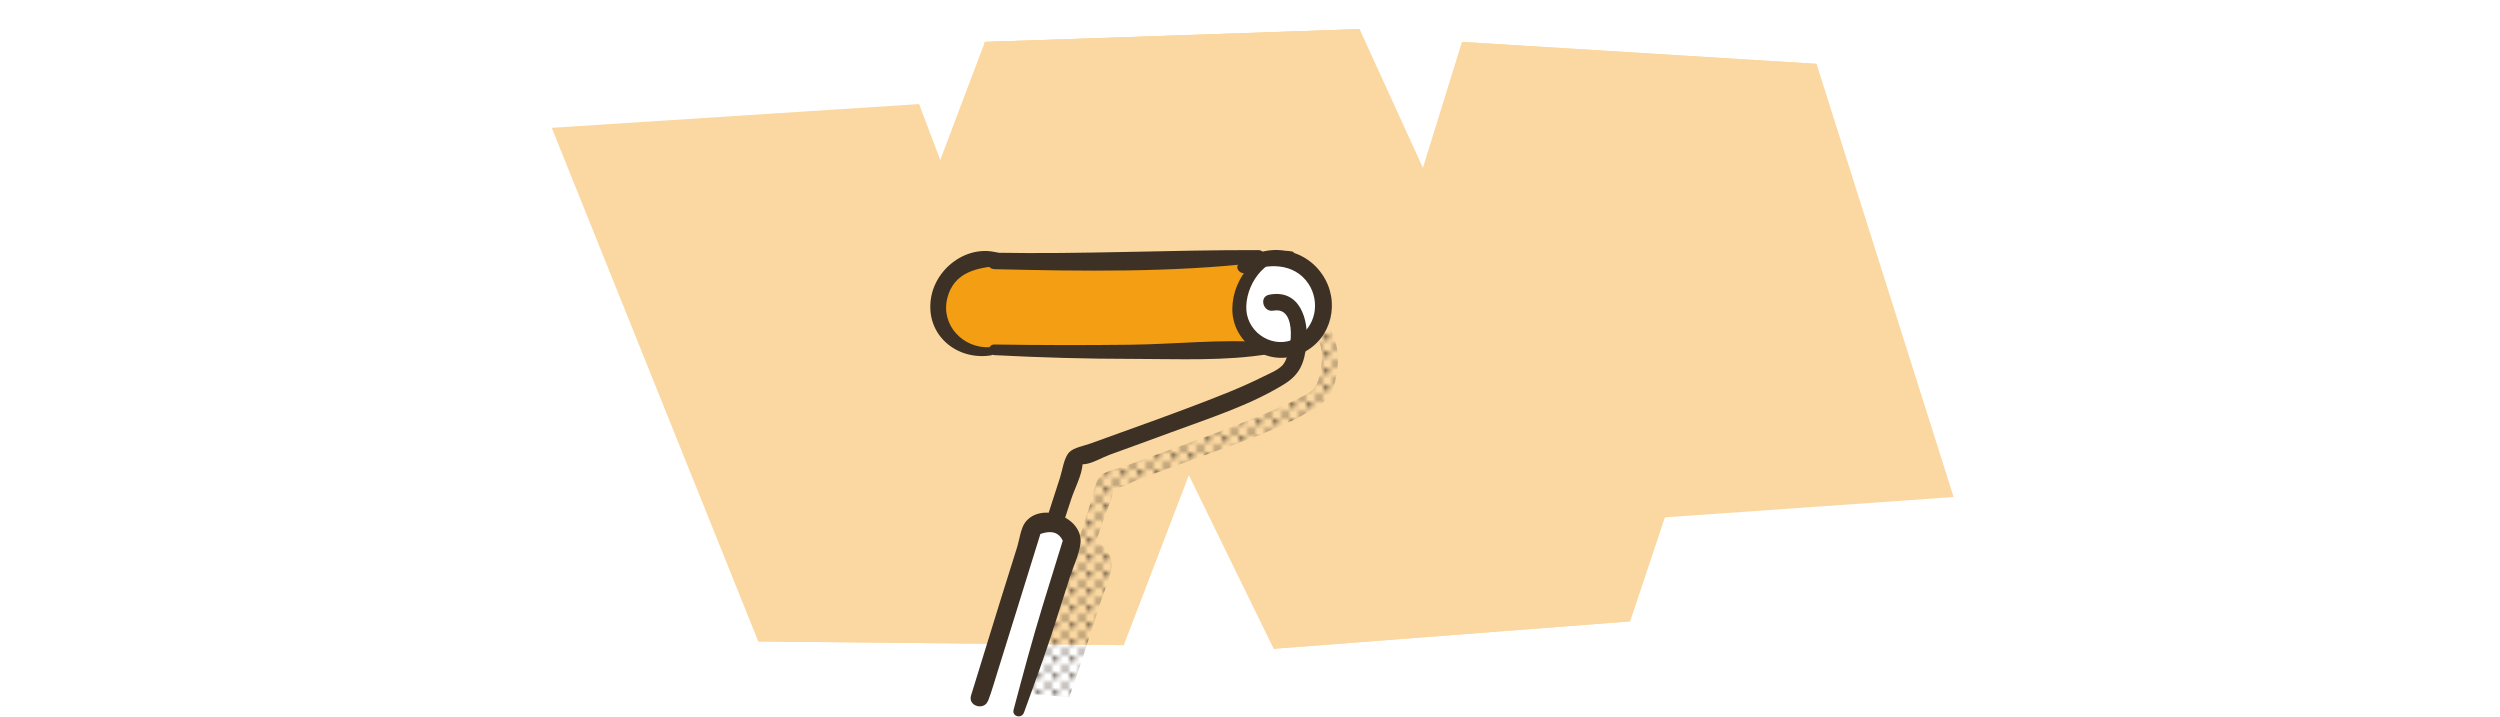 <?xml version="1.0" encoding="UTF-8"?>
<svg width="1200px" height="344px" xmlns="http://www.w3.org/2000/svg" xmlns:xlink="http://www.w3.org/1999/xlink" id="Layer_2" viewBox="0 0 590.49 169.15">
  <defs>
    <style>.cls-1{fill:none;}.cls-2{fill:#f49e14;}.cls-3{fill:#fff;}.cls-4{fill:#fbd8a1;}.cls-5{fill:#3d3125;}.cls-6{fill:url(#New_Pattern_Swatch_3);}</style>
    <pattern id="New_Pattern_Swatch_3" x="0" y="0" width="3.56" height="3.56" patternTransform="translate(-1288.45 4725.87)" patternUnits="userSpaceOnUse" viewBox="0 0 3.56 3.56">
      <g>
        <rect class="cls-1" x="0" width="3.56" height="3.56"></rect>
        <circle class="cls-5" cx="1.78" cy="1.78" r=".65"></circle>
        <path class="cls-5" d="M0,.65C.36,.65,.65,.36,.65,0H0V.65Z"></path>
        <path class="cls-5" d="M2.91,0c0,.36,.29,.65,.65,.65V0h-.65Z"></path>
        <path class="cls-5" d="M0,2.91v.65H.65c0-.36-.29-.65-.65-.65Z"></path>
        <path class="cls-5" d="M3.56,2.91c-.36,0-.65,.29-.65,.65h.65v-.65Z"></path>
      </g>
    </pattern>
  </defs>
  <g id="colours">
    <rect class="cls-3" width="590.49" height="163.01"></rect>
    <polygon class="cls-4" points="217.09 24.52 265.44 152.31 179.1 151.44 130.32 30.13 217.09 24.52"></polygon>
    <polygon class="cls-4" points="321.14 6.82 265.44 152.31 179.1 151.44 232.63 9.84 321.14 6.82"></polygon>
    <path class="cls-4" d="M300.84,153.17S230.48,9.84,232.63,9.84s88.5-3.02,88.5-3.02l63.89,139.88-84.18,6.48Z"></path>
    <polygon class="cls-4" points="345.31 9.84 300.84 153.17 385.03 146.7 429.06 15.02 345.31 9.84"></polygon>
    <path class="cls-6" d="M307.1,75.18c-2.45,.49-1.41,4.24,1.03,3.75,5.94-1.17,4.3,10.69,2.12,12.92-1.16,1.19-3.14,1.96-4.6,2.69-5.17,2.59-10.6,4.67-16,6.73-5.82,2.22-11.68,4.33-17.54,6.44-2.42,.87-4.84,1.74-7.26,2.62-1.39,.51-3.91,.95-4.96,2.05-1.27,1.33-1.62,4.29-2.16,5.94-.9,2.78-1.8,5.56-2.69,8.34-2.13-.14-4.23,.53-5.55,2.28-1.06,1.41-1.38,4.17-1.89,5.79-1.32,4.18-2.62,8.36-3.93,12.53-1.69,5.38-3.33,10.79-4.99,16.18l13.85,1.19c1.1-3.09,2.19-6.19,3.2-9.31,1.45-4.46,2.88-8.93,4.29-13.4,.79-2.5,2.16-5.29,2.5-7.9,.36-2.68-1.3-4.92-3.6-6.2,.47-1.45,.96-2.89,1.42-4.34,.78-2.43,2.51-5.66,2.68-8.25,.1-.01,.21-.03,.35-.03,1.79-.09,4.26-1.58,5.95-2.2,4.88-1.78,9.77-3.53,14.64-5.34,8.87-3.29,18.5-6.33,26.6-11.31,3.75-2.3,4.85-4.96,5.34-9.49,.64-5.87-1.61-13.13-8.82-11.69Zm-44.46,40.14s-.03,.01,0,0h0Z"></path>
    <polygon class="cls-4" points="232.63 9.84 226.59 73.3 312.65 72.76 321.14 6.82 232.63 9.84"></polygon>
    <path class="cls-2" d="M294.3,82.25h-64.27s-7.35-1.59-8.56-9.33,8.56-11.81,8.56-11.81h64.27v21.14Z"></path>
    <circle class="cls-3" cx="302.43" cy="71.93" r="10.5"></circle>
    <polygon class="cls-4" points="345.31 9.84 429.06 15.02 461.44 117.34 375.53 123.38 345.31 9.84"></polygon>
  </g>
  <g id="scribbles">
    <path class="cls-5" d="M300.79,73.32c5.94-1.17,4.3,10.69,2.12,12.91-1.16,1.19-3.14,1.96-4.6,2.69-5.17,2.59-10.6,4.67-16,6.73-5.82,2.22-11.68,4.33-17.54,6.44-2.42,.87-4.84,1.74-7.26,2.62-1.39,.51-3.91,.94-4.96,2.05-1.27,1.33-1.62,4.29-2.16,5.94-1.45,4.47-2.9,8.95-4.31,13.44-2.13,6.8-3.88,13.72-6.06,20.49-.59,1.83,2.28,2.61,2.87,.79,1.84-5.7,4.1-11.26,5.98-16.94,1.4-4.2,2.78-8.41,4.14-12.63,.79-2.47,2.59-5.78,2.7-8.39,0-.18,.14-.47,.21-.64-.49,1.28-1.25,.83,.13,.76,1.79-.09,4.26-1.58,5.95-2.2,4.88-1.78,9.77-3.53,14.64-5.34,8.87-3.29,18.5-6.33,26.6-11.31,3.75-2.3,4.85-4.96,5.34-9.49,.63-5.87-1.61-13.13-8.82-11.69-2.45,.49-1.41,4.24,1.03,3.75h0Z"></path>
    <path class="cls-3" d="M240.63,167.94l12.62-40.35s-1.39-6.84-9.24-3.18l-12.62,40.35"></path>
    <path class="cls-5" d="M241.85,168.27c2.23-6.18,4.51-12.32,6.55-18.57,1.45-4.46,2.88-8.93,4.29-13.4,.79-2.5,2.16-5.29,2.5-7.9,.83-6.25-9.25-10.08-13.04-5.08-1.06,1.41-1.38,4.17-1.89,5.79-1.32,4.18-2.62,8.36-3.93,12.53-2.36,7.51-4.62,15.06-6.97,22.56-.81,2.58,3.24,3.69,4.05,1.12-.29,.94,.5-1.3,.64-1.71,.52-1.51,.95-3.05,1.43-4.57l4.32-13.87c2.1-6.73,4.2-13.45,6.27-20.19l-1.5,1.5c2.82-1.16,5.44-1.56,6.62,1.59-.18-.49,.13-1.44-.16-.47-.16,.53-.33,1.06-.49,1.59-1.42,4.6-2.85,9.19-4.26,13.79-2.49,8.16-4.69,16.37-6.88,24.61-.42,1.59,1.9,2.19,2.44,.67h0Z"></path>
    <path class="cls-5" d="M305.12,59.33c-7.82-1.42-13.97,6.08-14.05,13.48-.09,7.87,7.87,13.66,15.36,10.99s10.15-11.26,6.62-17.82c-4.09-7.59-13.81-9.2-20.34-3.84-1.3,1.07,.36,2.83,1.69,2.19,4.88-2.33,11.31-2.35,14.63,2.6,2.88,4.3,1.76,10.41-2.96,12.91-5.09,2.69-11.27-1.05-11.68-6.61s4.12-12.8,10.48-11.97c1.09,.14,1.35-1.74,.26-1.93h0Z"></path>
    <path class="cls-5" d="M233.73,81.95c-6.29,.31-11.55-5.25-9.99-11.55s7.18-7.28,12.55-7.7c1.21-.1,2.11-2.01,.7-2.6-7.49-3.16-15.95,2.63-17.11,10.37-1.29,8.54,6.02,14.64,14.11,13.42,1.1-.17,.84-1.99-.26-1.93h0Z"></path>
    <path class="cls-5" d="M234.96,63.52c20.69,.48,41.64,.81,62.23-1.53,1.85-.21,1.96-2.97,0-2.98-20.75-.05-41.46,1-62.23,.62-2.51-.05-2.5,3.83,0,3.89h0Z"></path>
    <path class="cls-5" d="M234.84,83.82c11.06,.58,22.11,.89,33.19,.89,10.41,0,21.28,.55,31.58-1.14,1.67-.27,1.12-2.68-.38-2.79-10.62-.78-21.53,.45-32.18,.58s-21.48,.11-32.21-.05c-1.62-.02-1.6,2.42,0,2.51h0Z"></path>
  </g>
</svg>
